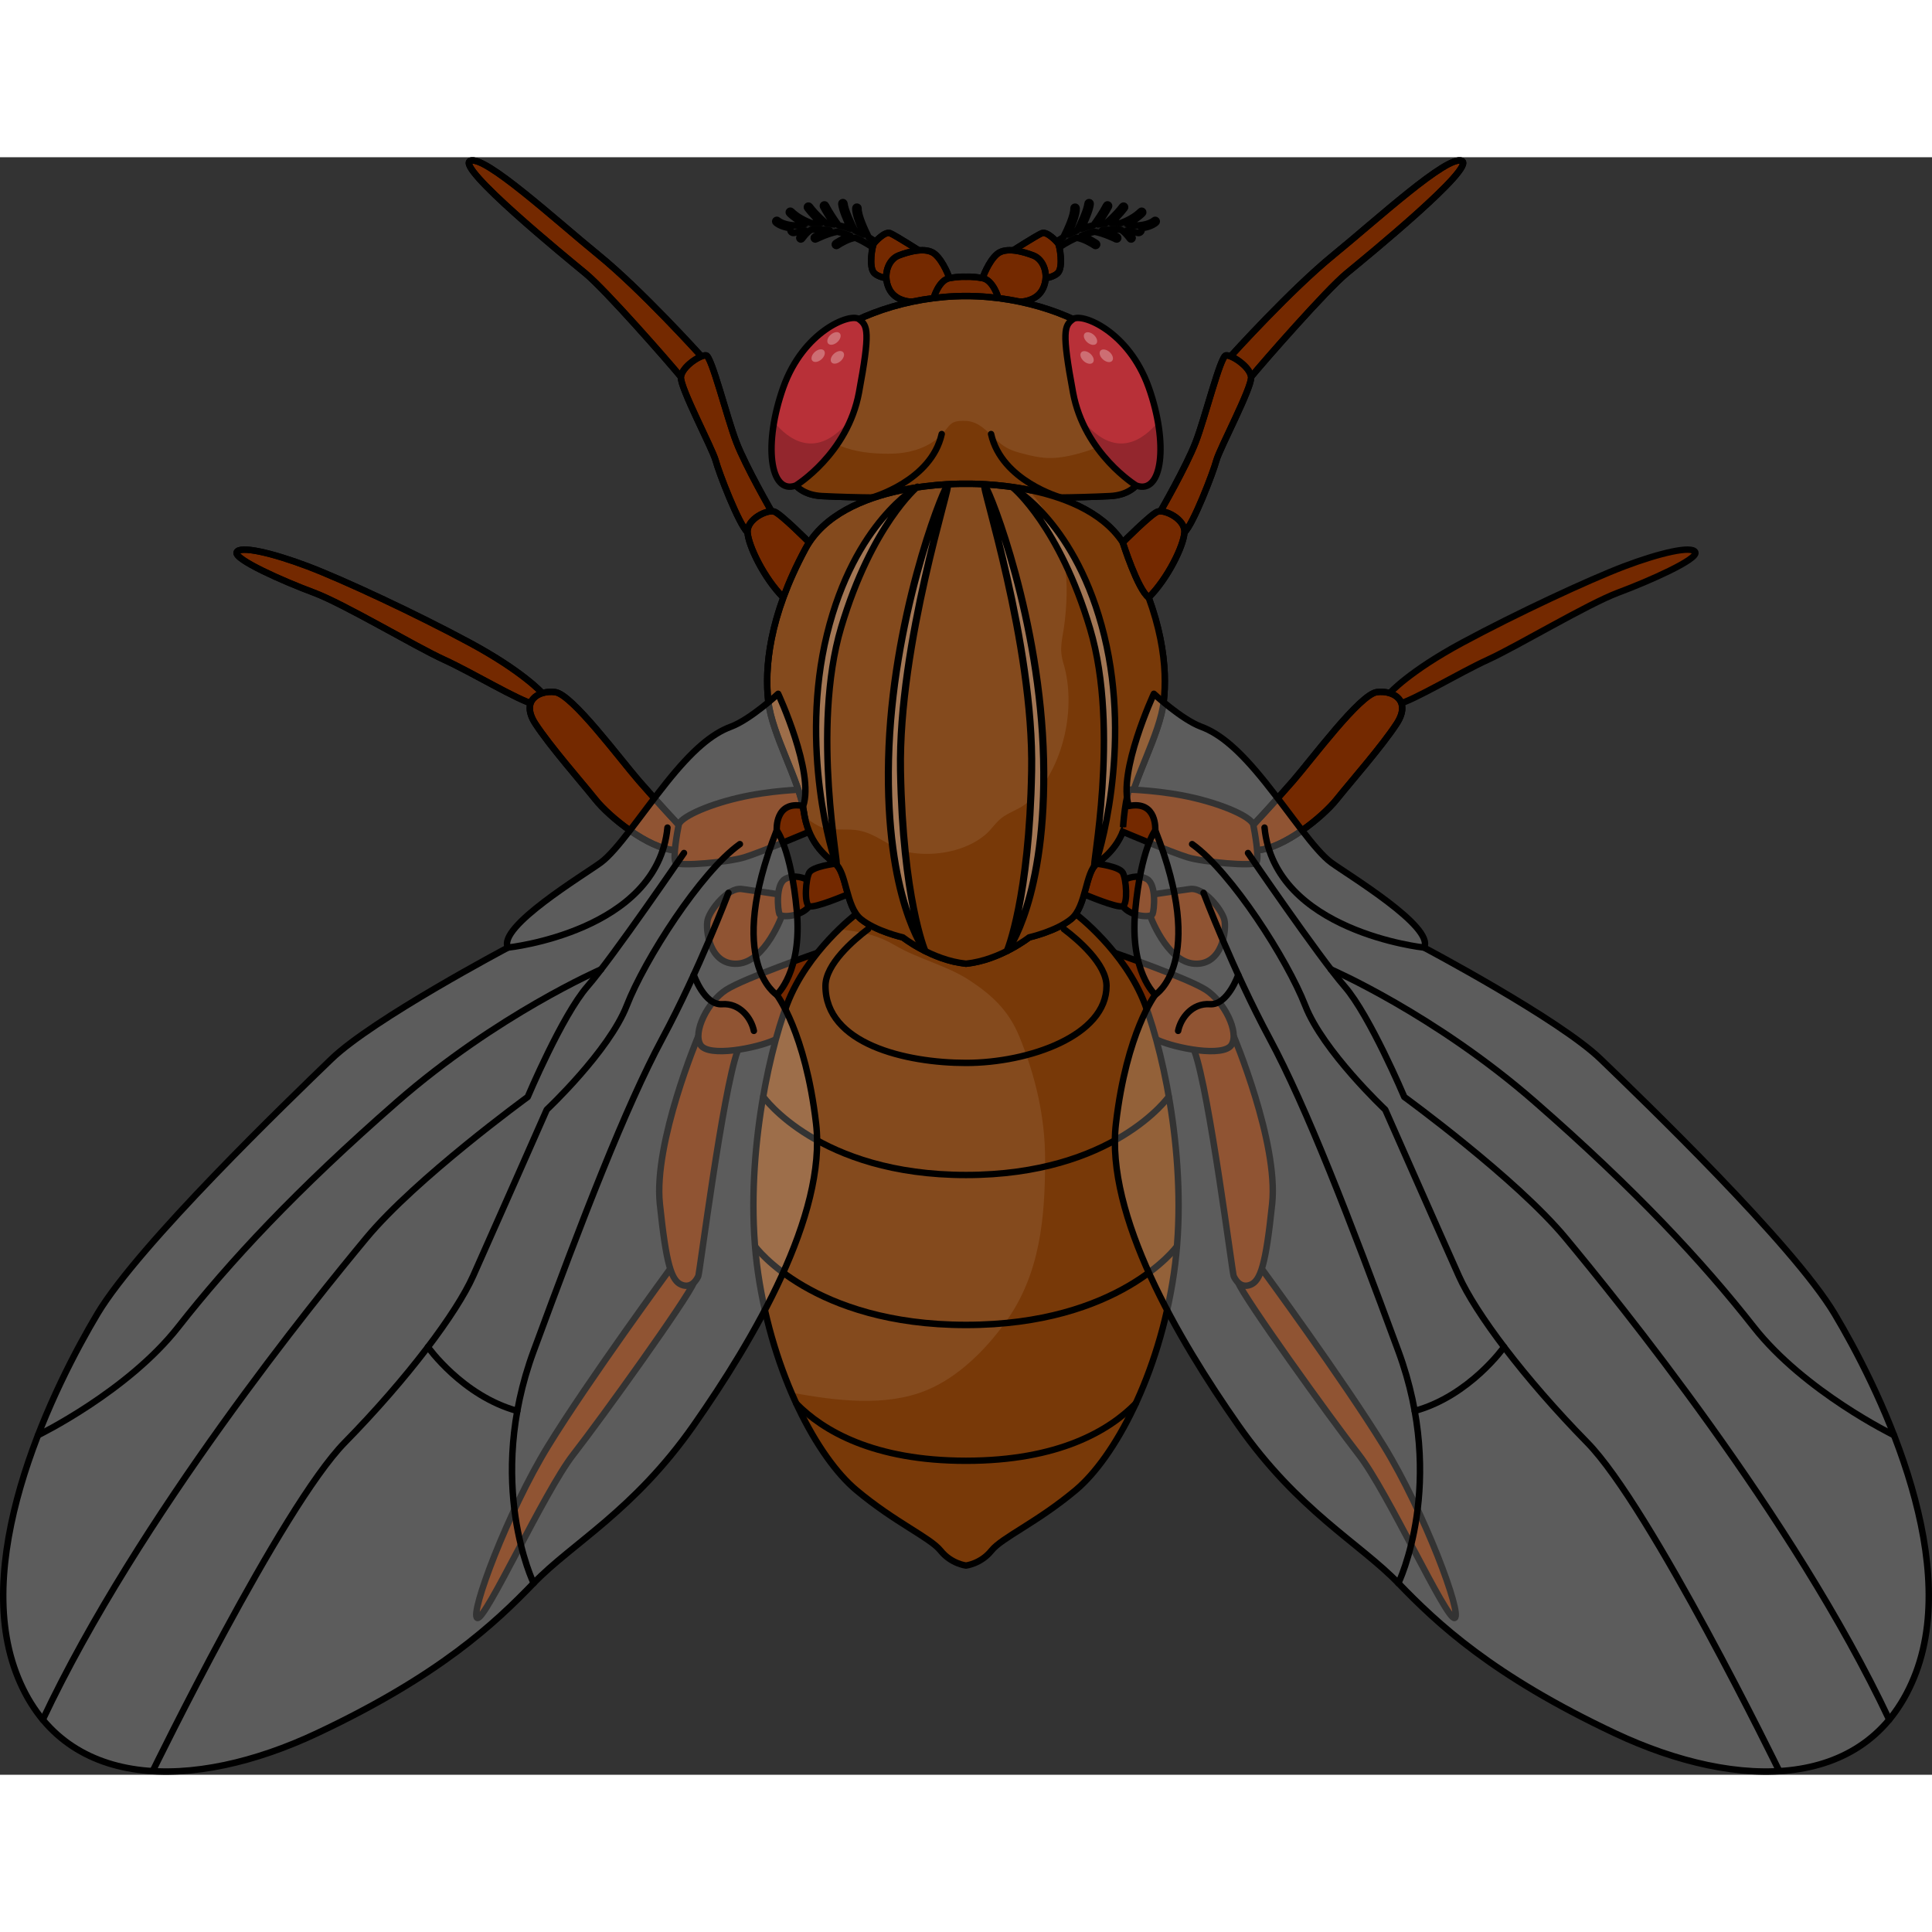 <?xml version="1.0" encoding="utf-8"?>
<!-- Created by: Science Figures, www.sciencefigures.org, Generator: Science Figures Editor -->
<!DOCTYPE svg PUBLIC "-//W3C//DTD SVG 1.1//EN" "http://www.w3.org/Graphics/SVG/1.1/DTD/svg11.dtd">
<svg version="1.1" id="Layer_1" xmlns="http://www.w3.org/2000/svg" xmlns:xlink="http://www.w3.org/1999/xlink" 
	 width="800px" height="800px" viewBox="0 0 300.27 251.394" enable-background="new 0 0 300.27 251.394"
	 xml:space="preserve">
<rect x="0" y="0" width="300.27" height="251.394" fill="#333333" stroke="none"/>
<g>
	<path fill="#1F1F1F" stroke="#000000" stroke-linecap="round" stroke-linejoin="round" stroke-miterlimit="10" d="M136.128,13.155
		c-0.06-0.045-0.455-0.337-1.112-0.72c-0.512-1.023-1.64-3.414-1.579-4.495c0.008-0.138-0.098-0.256-0.236-0.264
		c-0.15-0.018-0.256,0.097-0.264,0.235c-0.057,1.007,0.745,2.895,1.321,4.111c-0.408-0.21-0.872-0.428-1.391-0.639
		c-0.525-1.058-1.521-3.172-1.617-4.191c-0.014-0.138-0.131-0.237-0.272-0.226c-0.138,0.013-0.238,0.135-0.226,0.272
		c0.091,0.961,0.87,2.721,1.429,3.879c-0.567-0.203-1.185-0.386-1.841-0.537c-0.477-0.656-1.438-2.054-1.984-3.125
		c-0.063-0.123-0.213-0.172-0.336-0.109s-0.172,0.213-0.109,0.336c0.316,0.623,1.104,1.884,1.713,2.758
		c-0.392-0.07-0.793-0.125-1.207-0.164c-0.085-0.071-1.558-1.318-2.569-2.666c-0.084-0.11-0.24-0.132-0.351-0.05
		c-0.11,0.083-0.133,0.24-0.05,0.35c0.708,0.942,1.605,1.813,2.158,2.316c-0.476-0.017-0.964-0.008-1.463,0.028
		c-0.906-0.338-2.192-0.939-3.132-1.879c-0.098-0.098-0.256-0.098-0.354,0s-0.098,0.256,0,0.354c0.734,0.734,1.648,1.27,2.459,1.644
		c-0.383,0.058-0.77,0.136-1.161,0.232c-0.667,0.001-2.188-0.083-3.063-0.823c-0.104-0.089-0.263-0.075-0.353,0.03
		c-0.089,0.105-0.075,0.263,0.03,0.352c0.646,0.546,1.559,0.778,2.324,0.875c-0.066,0.116-0.088,0.257-0.045,0.394
		c0.083,0.264,0.366,0.411,0.627,0.328c0.561-0.175,1.112-0.289,1.657-0.376c-0.505,0.483-0.843,0.979-0.868,1.018
		c-0.076,0.115-0.045,0.271,0.07,0.347c0.042,0.028,0.09,0.042,0.138,0.042c0.081,0,0.16-0.04,0.208-0.112
		c0.008-0.012,0.617-0.918,1.391-1.412c1.014-0.082,1.988-0.038,2.899,0.096c-1.208,0.372-2.299,0.919-2.37,0.955
		c-0.123,0.063-0.172,0.213-0.109,0.336c0.044,0.087,0.132,0.137,0.223,0.137c0.038,0,0.077-0.009,0.113-0.027
		c0.021-0.012,1.846-0.93,3.321-1.18c0.729,0.17,1.397,0.385,2.007,0.617c-1.15,0.362-2.24,1.1-2.307,1.146
		c-0.113,0.079-0.142,0.234-0.063,0.348c0.049,0.07,0.126,0.107,0.205,0.107c0.05,0,0.1-0.015,0.143-0.045
		c0.501-0.348,1.791-1.099,2.814-1.232c1.577,0.694,2.555,1.409,2.578,1.426c0.09,0.068,0.195,0.101,0.3,0.101
		c0.152,0,0.302-0.069,0.399-0.199C136.392,13.635,136.348,13.322,136.128,13.155z"/>
	<path fill="#1F1F1F" stroke="#000000" stroke-linecap="round" stroke-linejoin="round" stroke-miterlimit="10" d="M179.733,9.814
		c-0.09-0.105-0.248-0.12-0.353-0.03c-0.876,0.738-2.396,0.824-3.063,0.823c-0.393-0.097-0.778-0.174-1.161-0.232
		c0.811-0.374,1.725-0.909,2.459-1.644c0.098-0.098,0.098-0.256,0-0.354s-0.256-0.098-0.354,0c-0.938,0.938-2.224,1.539-3.132,1.878
		c-0.498-0.037-0.985-0.045-1.461-0.029c0.553-0.504,1.449-1.374,2.155-2.315c0.083-0.11,0.061-0.267-0.05-0.35
		c-0.111-0.082-0.268-0.06-0.351,0.05c-1.006,1.342-2.473,2.585-2.566,2.664c-0.414,0.039-0.816,0.095-1.208,0.165
		c0.623-0.895,1.423-2.19,1.711-2.756c0.063-0.123,0.014-0.273-0.109-0.336c-0.123-0.063-0.273-0.014-0.336,0.109
		c-0.546,1.073-1.506,2.467-1.982,3.123c-0.657,0.15-1.274,0.334-1.842,0.537c0.559-1.159,1.337-2.917,1.428-3.878
		c0.013-0.137-0.088-0.259-0.226-0.272c-0.134-0.013-0.26,0.088-0.272,0.226c-0.097,1.018-1.091,3.131-1.616,4.189
		c-0.519,0.211-0.982,0.429-1.391,0.639c0.576-1.216,1.377-3.103,1.321-4.109c-0.009-0.139-0.132-0.254-0.264-0.236
		c-0.138,0.007-0.243,0.125-0.236,0.263c0.061,1.082-1.067,3.471-1.58,4.495c-0.656,0.383-1.053,0.676-1.112,0.721
		c-0.22,0.167-0.264,0.48-0.097,0.701c0.098,0.13,0.247,0.198,0.398,0.198c0.105,0,0.211-0.033,0.302-0.101
		c0.022-0.018,0.995-0.732,2.567-1.427c1.024,0.13,2.321,0.884,2.824,1.233c0.043,0.03,0.093,0.045,0.143,0.045
		c0.079,0,0.156-0.038,0.205-0.107c0.079-0.113,0.051-0.269-0.063-0.348c-0.066-0.047-1.158-0.789-2.311-1.15
		c0.604-0.23,1.268-0.444,1.989-0.613c1.483,0.249,3.321,1.169,3.344,1.18c0.036,0.018,0.075,0.027,0.113,0.027
		c0.091,0,0.179-0.05,0.223-0.137c0.063-0.123,0.014-0.273-0.109-0.336c-0.071-0.036-1.179-0.585-2.392-0.958
		c0.916-0.134,1.895-0.178,2.914-0.096c0.775,0.493,1.389,1.402,1.396,1.415c0.048,0.072,0.127,0.112,0.208,0.112
		c0.048,0,0.096-0.014,0.138-0.042c0.115-0.077,0.146-0.231,0.07-0.347c-0.025-0.039-0.364-0.536-0.87-1.019
		c0.546,0.088,1.099,0.202,1.66,0.378c0.265,0.083,0.545-0.064,0.627-0.328c0.043-0.138,0.021-0.278-0.045-0.394
		c0.766-0.098,1.678-0.33,2.324-0.875C179.808,10.078,179.822,9.92,179.733,9.814z"/>
	
		<path fill="#742900" stroke="#000000" stroke-width="0.643" stroke-linecap="round" stroke-linejoin="round" stroke-miterlimit="10" d="
		M179.322,114.549c0,0,3.41-0.509,5.64-0.815c2.229-0.307,4.954,3.286,5.326,4.772c0.371,1.486-0.234,7.103-4.639,6.834
		s-7.007-7.729-7.007-7.729L179.322,114.549z"/>
	<path fill="none" stroke="#000000" stroke-linecap="round" stroke-linejoin="round" stroke-miterlimit="10" d="M179.322,114.549
		c0,0,3.41-0.509,5.64-0.815c2.229-0.307,4.954,3.286,5.326,4.772c0.371,1.486-0.234,7.103-4.639,6.834s-7.007-7.729-7.007-7.729
		L179.322,114.549z"/>
	
		<path fill="#742900" stroke="#000000" stroke-width="0.643" stroke-linecap="round" stroke-linejoin="round" stroke-miterlimit="10" d="
		M175.018,112.188c0,0,1.767-0.867,3.254,0c1.486,0.867,1.114,4.776,0.866,5.424c-0.247,0.646-3.448,0.398-4.636-1.212
		C173.316,114.789,175.018,112.188,175.018,112.188z"/>
	<path fill="none" stroke="#000000" stroke-linecap="round" stroke-linejoin="round" stroke-miterlimit="10" d="M175.018,112.188
		c0,0,1.767-0.867,3.254,0c1.486,0.867,1.114,4.776,0.866,5.424c-0.247,0.646-3.448,0.398-4.636-1.212
		C173.316,114.789,175.018,112.188,175.018,112.188z"/>
	
		<path fill="#742900" stroke="#000000" stroke-width="0.643" stroke-linecap="round" stroke-linejoin="round" stroke-miterlimit="10" d="
		M170.451,109.796c0,0,3.505,0.409,4.052,1.4c0.548,0.991,0.815,4.831,0,5.203s-6.011-1.851-6.011-1.851
		S168.157,111.892,170.451,109.796z"/>
	<path fill="none" stroke="#000000" stroke-linecap="round" stroke-linejoin="round" stroke-miterlimit="10" d="M170.451,109.796
		c0,0,3.505,0.409,4.052,1.4c0.548,0.991,0.815,4.831,0,5.203s-6.011-1.851-6.011-1.851S168.157,111.892,170.451,109.796z"/>
	
		<path fill="#742900" stroke="#000000" stroke-width="0.643" stroke-linecap="round" stroke-linejoin="round" stroke-miterlimit="10" d="
		M215.989,83.289c0,0,2.941-3.343,11.283-7.842c8.341-4.5,19.645-9.768,25.133-11.853c5.486-2.085,10.645-3.292,11.084-2.195
		c0.438,1.098-7.242,4.5-11.962,6.255c-4.72,1.756-15.695,8.341-20.249,10.426c-4.555,2.085-11.359,6.255-14.212,7.024
		C215.968,84.665,215.989,83.289,215.989,83.289z"/>
	<path fill="none" stroke="#000000" stroke-linecap="round" stroke-linejoin="round" stroke-miterlimit="10" d="M215.989,83.289
		c0,0,2.941-3.343,11.283-7.842c8.341-4.5,19.645-9.768,25.133-11.853c5.486-2.085,10.645-3.292,11.084-2.195
		c0.438,1.098-7.242,4.5-11.962,6.255c-4.72,1.756-15.695,8.341-20.249,10.426c-4.555,2.085-11.359,6.255-14.212,7.024
		C215.968,84.665,215.989,83.289,215.989,83.289z"/>
	<path fill="#742900" stroke="#000000" stroke-linecap="round" stroke-linejoin="round" stroke-miterlimit="10" d="M194.788,103.761
		c0,0,3.183-3.402,6.146-6.805c2.963-3.401,10.426-13.499,13.06-13.828c2.634-0.329,5.378,1.383,3.073,4.917
		c-2.305,3.534-7.135,9.021-9.329,11.765c-2.194,2.744-8.175,7.572-12.318,7.901C193.69,105.297,194.788,103.761,194.788,103.761z"
		/>
	<path fill="none" stroke="#000000" stroke-linecap="round" stroke-linejoin="round" stroke-miterlimit="10" d="M194.788,103.761
		c0,0,3.183-3.402,6.146-6.805c2.963-3.401,10.426-13.499,13.06-13.828c2.634-0.329,5.378,1.383,3.073,4.917
		c-2.305,3.534-7.135,9.021-9.329,11.765c-2.194,2.744-8.175,7.572-12.318,7.901C193.69,105.297,194.788,103.761,194.788,103.761z"
		/>
	<path fill="#742900" stroke="#000000" stroke-linecap="round" stroke-linejoin="round" stroke-miterlimit="10" d="M191.397,30.79
		c0,0,9.169-10.154,15.858-15.604c6.688-5.451,17.714-15.609,19.944-14.618c2.229,0.991-14.742,14.866-17.901,17.467
		c-3.159,2.602-12.921,13.753-14.854,16.106S191.397,30.79,191.397,30.79z"/>
	<path fill="none" stroke="#000000" stroke-linecap="round" stroke-linejoin="round" stroke-miterlimit="10" d="M191.397,30.79
		c0,0,9.169-10.154,15.858-15.604c6.688-5.451,17.714-15.609,19.944-14.618c2.229,0.991-14.742,14.866-17.901,17.467
		c-3.159,2.602-12.921,13.753-14.854,16.106S191.397,30.79,191.397,30.79z"/>
	<path fill="#742900" stroke="#000000" stroke-linecap="round" stroke-linejoin="round" stroke-miterlimit="10" d="M180.364,55.023
		c0,0,3.971-6.883,5.457-10.724c1.486-3.841,3.841-13.38,4.708-13.503c0.867-0.124,3.744,1.734,3.916,3.345
		c0.172,1.611-4.908,11.15-5.403,13.008c-0.495,1.858-3.592,9.911-4.955,11.149S180.364,55.023,180.364,55.023z"/>
	<path fill="none" stroke="#000000" stroke-linecap="round" stroke-linejoin="round" stroke-miterlimit="10" d="M180.364,55.023
		c0,0,3.971-6.883,5.457-10.724c1.486-3.841,3.841-13.38,4.708-13.503c0.867-0.124,3.744,1.734,3.916,3.345
		c0.172,1.611-4.908,11.15-5.403,13.008c-0.495,1.858-3.592,9.911-4.955,11.149S180.364,55.023,180.364,55.023z"/>
	<path fill="#742900" stroke="#000000" stroke-linecap="round" stroke-linejoin="round" stroke-miterlimit="10" d="M84.282,83.289
		c0,0-2.941-3.343-11.283-7.842c-8.341-4.5-19.645-9.768-25.132-11.853s-10.646-3.292-11.084-2.195
		c-0.439,1.098,7.241,4.5,11.962,6.255c4.72,1.756,15.695,8.341,20.249,10.426s11.358,6.255,14.212,7.024
		C84.303,84.665,84.282,83.289,84.282,83.289z"/>
	<path fill="none" stroke="#000000" stroke-linecap="round" stroke-linejoin="round" stroke-miterlimit="10" d="M84.282,83.289
		c0,0-2.941-3.343-11.283-7.842c-8.341-4.5-19.645-9.768-25.132-11.853s-10.646-3.292-11.084-2.195
		c-0.439,1.098,7.241,4.5,11.962,6.255c4.72,1.756,15.695,8.341,20.249,10.426s11.358,6.255,14.212,7.024
		C84.303,84.665,84.282,83.289,84.282,83.289z"/>
	<path fill="#742900" stroke="#000000" stroke-linecap="round" stroke-linejoin="round" stroke-miterlimit="10" d="M105.483,103.761
		c0,0-3.183-3.402-6.146-6.805c-2.963-3.401-10.425-13.499-13.059-13.828c-2.635-0.329-5.378,1.383-3.073,4.917
		c2.305,3.534,7.134,9.021,9.328,11.765c2.194,2.744,8.175,7.572,12.318,7.901C106.581,105.297,105.483,103.761,105.483,103.761z"/>
	<path fill="none" stroke="#000000" stroke-linecap="round" stroke-linejoin="round" stroke-miterlimit="10" d="M105.483,103.761
		c0,0-3.183-3.402-6.146-6.805c-2.963-3.401-10.425-13.499-13.059-13.828c-2.635-0.329-5.378,1.383-3.073,4.917
		c2.305,3.534,7.134,9.021,9.328,11.765c2.194,2.744,8.175,7.572,12.318,7.901C106.581,105.297,105.483,103.761,105.483,103.761z"/>
	<path fill="#742900" stroke="#000000" stroke-linecap="round" stroke-linejoin="round" stroke-miterlimit="10" d="M108.874,30.79
		c0,0-9.169-10.154-15.857-15.604C86.327,9.735,75.301-0.423,73.072,0.567c-2.23,0.991,14.742,14.866,17.901,17.467
		c3.158,2.602,12.921,13.753,14.854,16.106C107.758,36.493,108.874,30.79,108.874,30.79z"/>
	<path fill="none" stroke="#000000" stroke-linecap="round" stroke-linejoin="round" stroke-miterlimit="10" d="M108.874,30.79
		c0,0-9.169-10.154-15.857-15.604C86.327,9.735,75.301-0.423,73.072,0.567c-2.23,0.991,14.742,14.866,17.901,17.467
		c3.158,2.602,12.921,13.753,14.854,16.106C107.758,36.493,108.874,30.79,108.874,30.79z"/>
	<path fill="#742900" stroke="#000000" stroke-linecap="round" stroke-linejoin="round" stroke-miterlimit="10" d="M119.908,55.023
		c0,0-3.972-6.883-5.458-10.724c-1.486-3.841-3.841-13.38-4.707-13.503c-0.867-0.124-3.744,1.734-3.916,3.345
		c-0.173,1.611,4.907,11.15,5.402,13.008c0.496,1.858,3.593,9.911,4.955,11.149C117.547,59.537,119.908,55.023,119.908,55.023z"/>
	<path fill="none" stroke="#000000" stroke-linecap="round" stroke-linejoin="round" stroke-miterlimit="10" d="M119.908,55.023
		c0,0-3.972-6.883-5.458-10.724c-1.486-3.841-3.841-13.38-4.707-13.503c-0.867-0.124-3.744,1.734-3.916,3.345
		c-0.173,1.611,4.907,11.15,5.402,13.008c0.496,1.858,3.593,9.911,4.955,11.149C117.547,59.537,119.908,55.023,119.908,55.023z"/>
	
		<path fill="#742900" stroke="#000000" stroke-width="0.643" stroke-linecap="round" stroke-linejoin="round" stroke-miterlimit="10" d="
		M104.171,172.762c0,0-12.647,17.227-18.966,27.508c-6.317,10.281-12.264,26.264-11.025,26.758
		c1.239,0.496,10.377-19.574,14.913-25.396s17.794-24.303,18.732-26.725C106.391,172.768,104.171,172.762,104.171,172.762z"/>
	<path fill="none" stroke="#000000" stroke-linecap="round" stroke-linejoin="round" stroke-miterlimit="10" d="M104.171,172.762
		c0,0-12.647,17.227-18.966,27.508c-6.317,10.281-12.264,26.264-11.025,26.758c1.239,0.496,10.377-19.574,14.913-25.396
		s17.794-24.303,18.732-26.725C106.391,172.768,104.171,172.762,104.171,172.762z"/>
	
		<path fill="#742900" stroke="#000000" stroke-width="0.643" stroke-linecap="round" stroke-linejoin="round" stroke-miterlimit="10" d="
		M108.534,136.589c0,0-6.973,16.547-5.982,26.053c0.992,9.504,1.811,11.982,3.383,12.602s2.387-0.867,2.6-1.363
		c0.212-0.494,3.789-28.656,6.089-34.955C111.595,135.725,108.534,136.589,108.534,136.589z"/>
	<path fill="none" stroke="#000000" stroke-linecap="round" stroke-linejoin="round" stroke-miterlimit="10" d="M108.534,136.589
		c0,0-6.973,16.547-5.982,26.053c0.992,9.504,1.811,11.982,3.383,12.602s2.387-0.867,2.6-1.363
		c0.212-0.494,3.789-28.656,6.089-34.955C111.595,135.725,108.534,136.589,108.534,136.589z"/>
	
		<path fill="#742900" stroke="#000000" stroke-width="0.643" stroke-linecap="round" stroke-linejoin="round" stroke-miterlimit="10" d="
		M127.04,123.651c0,0-11.357,3.932-14.194,5.756s-5.214,6.565-3.976,8.547c1.239,1.983,8.697,0.52,11.479-0.744
		C123.131,135.949,127.04,123.651,127.04,123.651z"/>
	<path fill="none" stroke="#000000" stroke-linecap="round" stroke-linejoin="round" stroke-miterlimit="10" d="M127.04,123.651
		c0,0-11.357,3.932-14.194,5.756s-5.214,6.565-3.976,8.547c1.239,1.983,8.697,0.52,11.479-0.744
		C123.131,135.949,127.04,123.651,127.04,123.651z"/>
	
		<path fill="#742900" stroke="#000000" stroke-width="0.643" stroke-linecap="round" stroke-linejoin="round" stroke-miterlimit="10" d="
		M196.099,172.762c0,0,12.647,17.227,18.966,27.508s12.264,26.264,11.025,26.758c-1.238,0.496-10.377-19.574-14.913-25.396
		s-17.794-24.303-18.731-26.725C193.879,172.768,196.099,172.762,196.099,172.762z"/>
	<path fill="none" stroke="#000000" stroke-linecap="round" stroke-linejoin="round" stroke-miterlimit="10" d="M196.099,172.762
		c0,0,12.647,17.227,18.966,27.508s12.264,26.264,11.025,26.758c-1.238,0.496-10.377-19.574-14.913-25.396
		s-17.794-24.303-18.731-26.725C193.879,172.768,196.099,172.762,196.099,172.762z"/>
	
		<path fill="#742900" stroke="#000000" stroke-width="0.643" stroke-linecap="round" stroke-linejoin="round" stroke-miterlimit="10" d="
		M191.737,136.589c0,0,6.974,16.547,5.982,26.053c-0.991,9.504-1.81,11.982-3.383,12.602c-1.572,0.619-2.387-0.867-2.6-1.363
		c-0.212-0.494-3.789-28.656-6.088-34.955C188.676,135.725,191.737,136.589,191.737,136.589z"/>
	<path fill="none" stroke="#000000" stroke-linecap="round" stroke-linejoin="round" stroke-miterlimit="10" d="M191.737,136.589
		c0,0,6.974,16.547,5.982,26.053c-0.991,9.504-1.81,11.982-3.383,12.602c-1.572,0.619-2.387-0.867-2.6-1.363
		c-0.212-0.494-3.789-28.656-6.088-34.955C188.676,135.725,191.737,136.589,191.737,136.589z"/>
	
		<path fill="#742900" stroke="#000000" stroke-width="0.643" stroke-linecap="round" stroke-linejoin="round" stroke-miterlimit="10" d="
		M173.231,123.651c0,0,11.357,3.932,14.194,5.756s5.215,6.565,3.976,8.547c-1.238,1.983-8.696,0.52-11.479-0.744
		C177.14,135.949,173.231,123.651,173.231,123.651z"/>
	<path fill="none" stroke="#000000" stroke-linecap="round" stroke-linejoin="round" stroke-miterlimit="10" d="M173.231,123.651
		c0,0,11.357,3.932,14.194,5.756s5.215,6.565,3.976,8.547c-1.238,1.983-8.696,0.52-11.479-0.744
		C177.14,135.949,173.231,123.651,173.231,123.651z"/>
	
		<path fill="#844A1D" stroke="#000000" stroke-width="0.643" stroke-linecap="round" stroke-linejoin="round" stroke-miterlimit="10" d="
		M177.95,131.652c-3.137-8.277-10.757-14.041-10.757-14.041h-0.537h-12.022h-8.996h-12.022h-0.536c0,0-7.621,5.764-10.758,14.041
		c-3.136,8.277-6.816,26.004-4.498,41.822c2.318,15.816,9.24,28.633,15.256,33.678c6.015,5.045,11.469,7.363,13.104,9.408
		s3.952,2.318,3.952,2.318s2.316-0.273,3.952-2.318s7.091-4.363,13.105-9.408s12.938-17.861,15.255-33.678
		C184.766,157.656,181.086,139.93,177.95,131.652z"/>
	<path fill="#783908" d="M182.448,173.475c2.318-15.818-1.361-33.545-4.498-41.822s-10.757-14.041-10.757-14.041h-0.537h-12.022
		h-8.996h-12.022h-0.536c0,0-1.141,0.867-2.716,2.397c0.437,0.042,0.823,0.069,1.021,0.095c2.981,0.394,5.123,0.855,7.728,2.387
		c3.651,2.147,8.041,3.111,11.569,5.43c3.479,2.286,6.074,4.687,7.713,8.671c2.525,6.14,4.035,12.542,4.035,19.185
		c0,8.963-0.73,17.807-6.172,25.311c-3.087,4.258-7.277,8.477-12.208,10.523c-6.406,2.66-14.162,1.646-21.044,0.396
		c2.984,6.955,6.673,12.293,10.073,15.145c6.015,5.045,11.469,7.363,13.104,9.408s3.952,2.318,3.952,2.318s2.316-0.273,3.952-2.318
		s7.091-4.363,13.105-9.408S180.13,189.291,182.448,173.475z"/>
	
		<path fill="none" stroke="#000000" stroke-width="0.992" stroke-linecap="round" stroke-linejoin="round" stroke-miterlimit="10" d="
		M181.649,145.996c0,0-8.566,12.184-31.514,12.184c-22.946,0-31.514-12.184-31.514-12.184"/>
	
		<path fill="none" stroke="#000000" stroke-width="0.992" stroke-linecap="round" stroke-linejoin="round" stroke-miterlimit="10" d="
		M176.513,193.699c-4.147,4.216-11.992,8.895-26.378,8.896c-14.381-0.001-22.225-4.677-26.374-8.89"/>
	
		<path fill="none" stroke="#000000" stroke-width="1.011" stroke-linecap="round" stroke-linejoin="round" stroke-miterlimit="10" d="
		M182.902,169.301c0,0-8.906,12.183-32.765,12.183s-32.765-12.183-32.765-12.183"/>
	<path fill="none" stroke="#000000" stroke-linecap="round" stroke-linejoin="round" stroke-miterlimit="10" d="M177.95,131.652
		c-3.137-8.277-10.757-14.041-10.757-14.041h-0.537h-12.022h-8.996h-12.022h-0.536c0,0-7.621,5.764-10.758,14.041
		c-3.136,8.277-6.816,26.004-4.498,41.822c2.318,15.816,9.24,28.633,15.256,33.678c6.015,5.045,11.469,7.363,13.104,9.408
		s3.952,2.318,3.952,2.318s2.316-0.273,3.952-2.318s7.091-4.363,13.105-9.408s12.938-17.861,15.255-33.678
		C184.766,157.656,181.086,139.93,177.95,131.652z"/>
	<path fill="#742900" stroke="#000000" stroke-linecap="round" stroke-linejoin="round" stroke-miterlimit="10" d="M142.995,14.592
		c0,0-3.853-2.459-4.645-2.787s-2.26,1.229-2.523,1.584c-0.263,0.355-0.828,3.633,0,4.562c0.83,0.929,3.616,1.203,4.217,0.929
		C140.645,18.608,143.131,15.221,142.995,14.592z"/>
	<path fill="none" stroke="#000000" stroke-linecap="round" stroke-linejoin="round" stroke-miterlimit="10" d="M142.995,14.592
		c0,0-3.853-2.459-4.645-2.787s-2.26,1.229-2.523,1.584c-0.263,0.355-0.828,3.633,0,4.562c0.83,0.929,3.616,1.203,4.217,0.929
		C140.645,18.608,143.131,15.221,142.995,14.592z"/>
	<path fill="#742900" stroke="#000000" stroke-linecap="round" stroke-linejoin="round" stroke-miterlimit="10" d="M147.566,18.788
		c0,0-0.884-2.557-2.25-3.731s-4.097-0.383-5.654,0.218c-1.558,0.601-2.485,2.922-1.53,5.054c0.956,2.131,3.601,2.403,5.601,2.007
		S147.658,21.072,147.566,18.788z"/>
	<path fill="none" stroke="#000000" stroke-linecap="round" stroke-linejoin="round" stroke-miterlimit="10" d="M147.566,18.788
		c0,0-0.884-2.557-2.25-3.731s-4.097-0.383-5.654,0.218c-1.558,0.601-2.485,2.922-1.53,5.054c0.956,2.131,3.601,2.403,5.601,2.007
		S147.658,21.072,147.566,18.788z"/>
	<path fill="#742900" stroke="#000000" stroke-linecap="round" stroke-linejoin="round" stroke-miterlimit="10" d="M157.276,14.592
		c0,0,3.853-2.459,4.645-2.787c0.793-0.328,2.26,1.229,2.523,1.584c0.263,0.355,0.829,3.633,0,4.562s-3.616,1.203-4.217,0.929
		C159.625,18.608,157.14,15.221,157.276,14.592z"/>
	<path fill="none" stroke="#000000" stroke-linecap="round" stroke-linejoin="round" stroke-miterlimit="10" d="M157.276,14.592
		c0,0,3.853-2.459,4.645-2.787c0.793-0.328,2.26,1.229,2.523,1.584c0.263,0.355,0.829,3.633,0,4.562s-3.616,1.203-4.217,0.929
		C159.625,18.608,157.14,15.221,157.276,14.592z"/>
	<path fill="#742900" stroke="#000000" stroke-linecap="round" stroke-linejoin="round" stroke-miterlimit="10" d="M152.705,18.788
		c0,0,0.884-2.557,2.25-3.731s4.098-0.383,5.655,0.218c1.557,0.601,2.484,2.922,1.529,5.054c-0.956,2.131-3.6,2.403-5.6,2.007
		S152.613,21.072,152.705,18.788z"/>
	<path fill="none" stroke="#000000" stroke-linecap="round" stroke-linejoin="round" stroke-miterlimit="10" d="M152.705,18.788
		c0,0,0.884-2.557,2.25-3.731s4.098-0.383,5.655,0.218c1.557,0.601,2.484,2.922,1.529,5.054c-0.956,2.131-3.6,2.403-5.6,2.007
		S152.613,21.072,152.705,18.788z"/>
	<path fill="#742900" stroke="#000000" stroke-linecap="round" stroke-linejoin="round" stroke-miterlimit="10" d="M155.167,21.882
		c0,0-0.797-2.8-2.462-3.094c-1.664-0.294-2.569-0.208-2.569-0.208s-0.904-0.086-2.569,0.208c-1.664,0.294-2.462,3.094-2.462,3.094
		l5.031,0.524L155.167,21.882z"/>
	<path fill="none" stroke="#000000" stroke-linecap="round" stroke-linejoin="round" stroke-miterlimit="10" d="M155.167,21.882
		c0,0-0.797-2.8-2.462-3.094c-1.664-0.294-2.569-0.208-2.569-0.208s-0.904-0.086-2.569,0.208c-1.664,0.294-2.462,3.094-2.462,3.094
		l5.031,0.524L155.167,21.882z"/>
	<path fill="#844A1D" stroke="#000000" stroke-linecap="round" stroke-linejoin="round" stroke-miterlimit="10" d="M172.497,28.799
		c-4.363-3.954-13.226-7.227-22.361-7.227s-17.998,3.272-22.361,7.227s-11.045,23.316,0,23.862s22.361,0,22.361,0
		s11.317,0.545,22.361,0C183.542,52.116,176.861,32.753,172.497,28.799z"/>
	<path fill="#783908" d="M150.135,52.661c0,0,11.317,0.545,22.361,0c5.826-0.288,6.718-5.811,5.621-11.547
		c-0.038,0.025-0.071,0.044-0.11,0.069c-2.003,1.309-3.963,2.471-6.188,3.4c-2.486,1.038-5.613,2.088-8.321,2.165
		c-1.723,0.049-3.427-0.386-5.079-0.833c-1.592-0.431-2.503-0.974-3.671-2.066c-1.301-1.216-2.535-2.671-4.415-2.854
		c-0.659-0.064-1.774-0.053-2.338,0.313c-0.719,0.466-1.227,1.512-1.909,2.104c-2.282,1.979-5.042,2.671-8.024,2.668
		c-2.576-0.003-5.077-0.25-7.488-1.225c-1.013-0.41-3.909-1.368-4.161-2.608l-2.084-1.667c-0.799,0.093-1.526,0.298-2.187,0.598
		c-1.077,5.712-0.171,11.195,5.633,11.482C138.819,53.207,150.135,52.661,150.135,52.661z"/>
	<path fill="none" stroke="#000000" stroke-linecap="round" stroke-linejoin="round" stroke-miterlimit="10" d="M172.497,28.799
		c-4.363-3.954-13.226-7.227-22.361-7.227s-17.998,3.272-22.361,7.227s-11.045,23.316,0,23.862s22.361,0,22.361,0
		s11.317,0.545,22.361,0C183.542,52.116,176.861,32.753,172.497,28.799z"/>
	<path id="changecolor" fill="#B83038" d="M133.5,25.162c-1.363-0.999-8.648,1.865-11.756,10.592
		c-3.106,8.727-2.148,16.77,1.94,15.271c0,0,8.043-4.908,9.815-14.453C135.274,27.027,134.865,26.16,133.5,25.162z M178.526,35.753
		c-3.107-8.727-10.393-11.59-11.756-10.592c-1.363,0.998-1.772,1.865,0,11.41s9.816,14.453,9.816,14.453
		C180.674,52.523,181.633,44.48,178.526,35.753z"/>
	<path opacity="0.2" d="M120.313,41.155c-1.112,6.316,0.156,11.048,3.372,9.869c0,0,5.862-3.596,8.677-10.593
		C126.933,47.554,122.322,43.635,120.313,41.155z"/>
	<path opacity="0.2" d="M179.967,41.155c1.112,6.316-0.156,11.048-3.372,9.869c0,0-5.862-3.596-8.677-10.593
		C173.347,47.554,177.958,43.635,179.967,41.155z"/>
	<path fill="none" stroke="#000000" stroke-linecap="round" stroke-linejoin="round" stroke-miterlimit="10" d="M123.685,51.024
		c0,0,8.043-4.908,9.815-14.453c1.773-9.544,1.364-10.412,0-11.41c-1.363-0.999-8.648,1.865-11.756,10.592
		C118.638,44.48,119.596,52.523,123.685,51.024z"/>
	<g>
		
			<path fill="#742900" stroke="#000000" stroke-width="0.643" stroke-linecap="round" stroke-linejoin="round" stroke-miterlimit="10" d="
			M120.949,114.549c0,0-3.41-0.509-5.64-0.815c-2.229-0.307-4.953,3.286-5.325,4.772s0.234,7.103,4.639,6.834
			s7.006-7.729,7.006-7.729L120.949,114.549z"/>
		<path fill="none" stroke="#000000" stroke-linecap="round" stroke-linejoin="round" stroke-miterlimit="10" d="M120.949,114.549
			c0,0-3.41-0.509-5.64-0.815c-2.229-0.307-4.953,3.286-5.325,4.772s0.234,7.103,4.639,6.834s7.006-7.729,7.006-7.729
			L120.949,114.549z"/>
		
			<path fill="#742900" stroke="#000000" stroke-width="0.643" stroke-linecap="round" stroke-linejoin="round" stroke-miterlimit="10" d="
			M125.252,112.188c0,0-1.767-0.867-3.253,0s-1.114,4.776-0.867,5.424c0.248,0.646,3.448,0.398,4.636-1.212
			S125.252,112.188,125.252,112.188z"/>
		<path fill="none" stroke="#000000" stroke-linecap="round" stroke-linejoin="round" stroke-miterlimit="10" d="M125.252,112.188
			c0,0-1.767-0.867-3.253,0s-1.114,4.776-0.867,5.424c0.248,0.646,3.448,0.398,4.636-1.212S125.252,112.188,125.252,112.188z"/>
		
			<path fill="#742900" stroke="#000000" stroke-width="0.643" stroke-linecap="round" stroke-linejoin="round" stroke-miterlimit="10" d="
			M129.82,109.796c0,0-3.504,0.409-4.052,1.4s-0.815,4.831,0,5.203s6.012-1.851,6.012-1.851S132.114,111.892,129.82,109.796z"/>
		<path fill="none" stroke="#000000" stroke-linecap="round" stroke-linejoin="round" stroke-miterlimit="10" d="M129.82,109.796
			c0,0-3.504,0.409-4.052,1.4s-0.815,4.831,0,5.203s6.012-1.851,6.012-1.851S132.114,111.892,129.82,109.796z"/>
	</g>
	
		<path fill="#742900" stroke="#000000" stroke-width="0.643" stroke-linecap="round" stroke-linejoin="round" stroke-miterlimit="10" d="
		M124.798,98.276c0,0-5.097,0.106-10.176,1.313c-5.079,1.208-8.92,3.073-9.14,4.171s-0.986,5.311-0.438,5.893
		s8.12-0.076,10.645-0.845c2.524-0.768,10.079-3.976,10.079-3.976S125.568,100.583,124.798,98.276z"/>
	<path fill="none" stroke="#000000" stroke-linecap="round" stroke-linejoin="round" stroke-miterlimit="10" d="M124.798,98.276
		c0,0-5.097,0.106-10.176,1.313c-5.079,1.208-8.92,3.073-9.14,4.171s-0.986,5.311-0.438,5.893s8.12-0.076,10.645-0.845
		c2.524-0.768,10.079-3.976,10.079-3.976S125.568,100.583,124.798,98.276z"/>
	<path fill="#742900" stroke="#000000" stroke-linecap="round" stroke-linejoin="round" stroke-miterlimit="10" d="M125.768,59.866
		c0,0-2.303,7.301-4.023,8.565c-2.959-2.948-5.437-8.027-5.561-10.133c-0.123-2.106,3.126-3.593,4.165-3.221
		C121.387,55.448,125.768,59.866,125.768,59.866z"/>
	<path fill="none" stroke="#000000" stroke-linecap="round" stroke-linejoin="round" stroke-miterlimit="10" d="M125.768,59.866
		c0,0-2.303,7.301-4.023,8.565c-2.959-2.948-5.437-8.027-5.561-10.133c-0.123-2.106,3.126-3.593,4.165-3.221
		C121.387,55.448,125.768,59.866,125.768,59.866z"/>
	<path fill="#844A1D" stroke="#000000" stroke-linecap="round" stroke-linejoin="round" stroke-miterlimit="10" d="M175.087,60.845
		c-5.727-10.636-24.952-10.089-24.952-10.089s-19.226-0.546-24.951,10.089c-5.727,10.636-6.362,18.655-5.771,23.781
		c0.591,5.126,4.817,12.216,5.5,16.989c0.682,4.772,3.135,6.817,4.907,8.182c1.772,1.363,1.637,6.681,3.955,8.59
		c2.317,1.909,6.544,2.863,6.544,2.863s4.498,3.546,9.816,4.091c5.319-0.545,9.816-4.091,9.816-4.091s4.227-0.954,6.545-2.863
		c2.317-1.909,2.182-7.227,3.954-8.59c1.772-1.364,4.227-3.409,4.908-8.182s4.909-11.862,5.499-16.989
		C181.45,79.5,180.814,71.48,175.087,60.845z"/>
	<path fill="#783908" d="M159.658,51.648c0.063,0.046,0.133,0.094,0.176,0.134c2.781,2.594,5.04,7.636,5.642,11.355
		c0.479,2.961,0.336,6.542-0.055,9.487c-0.327,2.467-0.846,3.691-0.145,6.023c2.069,6.882,0.03,16.306-5.227,21.326
		c-1.281,1.223-2.66,1.58-3.996,2.436c-1.233,0.791-1.868,2.024-2.99,2.949c-2.991,2.467-7.546,3.315-11.364,2.741
		c-3.255-0.489-5.442-3.194-8.765-3.543c-1.775-0.187-3.467,0.109-5.183-0.398c-0.518-0.153-1.779-0.884-2.694-1.702
		c0.834,4.176,3.099,6.058,4.763,7.339c1.772,1.363,1.637,6.681,3.955,8.59c2.317,1.909,6.544,2.863,6.544,2.863
		s4.498,3.546,9.816,4.091c5.319-0.545,9.816-4.091,9.816-4.091s4.227-0.954,6.545-2.863c2.317-1.909,2.182-7.227,3.954-8.59
		c1.772-1.364,4.227-3.409,4.908-8.182s4.909-11.862,5.499-16.989c0.592-5.125-0.044-13.145-5.771-23.781
		C172.083,55.266,165.367,52.766,159.658,51.648z"/>
	<path fill="none" stroke="#000000" stroke-linecap="round" stroke-linejoin="round" stroke-miterlimit="10" d="M175.087,60.845
		c-5.727-10.636-24.952-10.089-24.952-10.089s-19.226-0.546-24.951,10.089c-5.727,10.636-6.362,18.655-5.771,23.781
		c0.591,5.126,4.817,12.216,5.5,16.989c0.682,4.772,3.135,6.817,4.907,8.182c1.772,1.363,1.637,6.681,3.955,8.59
		c2.317,1.909,6.544,2.863,6.544,2.863s4.498,3.546,9.816,4.091c5.319-0.545,9.816-4.091,9.816-4.091s4.227-0.954,6.545-2.863
		c2.317-1.909,2.182-7.227,3.954-8.59c1.772-1.364,4.227-3.409,4.908-8.182s4.909-11.862,5.499-16.989
		C181.45,79.5,180.814,71.48,175.087,60.845z"/>
	
		<path fill="#742900" stroke="#000000" stroke-width="0.643" stroke-linecap="round" stroke-linejoin="round" stroke-miterlimit="10" d="
		M175.472,98.276c0,0,5.097,0.106,10.177,1.313c5.079,1.208,8.919,3.073,9.139,4.171c0.221,1.098,0.986,5.311,0.438,5.893
		s-8.12-0.076-10.645-0.845c-2.524-0.768-10.079-3.976-10.079-3.976S174.704,100.583,175.472,98.276z"/>
	<path fill="#742900" stroke="#000000" stroke-linecap="round" stroke-linejoin="round" stroke-miterlimit="10" d="M174.502,59.866
		c0,0,2.304,7.301,4.023,8.565c2.959-2.948,5.438-8.027,5.561-10.133c0.123-2.106-3.125-3.593-4.164-3.221
		S174.502,59.866,174.502,59.866z"/>
	<path fill="none" stroke="#000000" stroke-linecap="round" stroke-linejoin="round" stroke-miterlimit="10" d="M175.472,98.276
		c0,0,5.097,0.106,10.177,1.313c5.079,1.208,8.919,3.073,9.139,4.171c0.221,1.098,0.986,5.311,0.438,5.893s-8.12-0.076-10.645-0.845
		c-2.524-0.768-10.079-3.976-10.079-3.976S174.704,100.583,175.472,98.276z"/>
	<path fill="none" stroke="#000000" stroke-linecap="round" stroke-linejoin="round" stroke-miterlimit="10" d="M174.502,59.866
		c0,0,2.304,7.301,4.023,8.565c2.959-2.948,5.438-8.027,5.561-10.133c0.123-2.106-3.125-3.593-4.164-3.221
		S174.502,59.866,174.502,59.866z"/>
	<g>
		<path opacity="0.2" fill="#FFFFFF" d="M120.94,83.391c0,0-4.333,4-7.332,5.11c-3,1.111-6.002,3.667-10.001,8.667
			s-7.665,10.556-10.222,12.444s-16.111,10.001-14.444,13.224c0,0-21.001,11.112-27.446,17.334
			c-6.444,6.223-29.891,28.779-36.335,39.557s-19.671,37.109-12.67,55.777c7.001,18.666,27.669,18.443,46.78,9.443
			s27.669-17.111,33.669-23.332c6-6.223,15.556-11.225,24.889-24.557c9.333-13.334,20.671-32.67,19.003-46.891
			c-1.666-14.223-6.111-20.002-6.111-20.002s4.001-3.556,3.111-13.111s-3.111-12.445-3.111-12.445s-0.334-4.666,4.111-3.777
			C126.608,95.609,120.94,83.391,120.94,83.391z"/>
		<path fill="none" stroke="#000000" stroke-linecap="round" stroke-linejoin="round" stroke-miterlimit="10" d="M120.94,83.391
			c0,0-4.333,4-7.332,5.11c-3,1.111-6.002,3.667-10.001,8.667s-7.665,10.556-10.222,12.444s-16.111,10.001-14.444,13.224
			c0,0-21.001,11.112-27.446,17.334c-6.444,6.223-29.891,28.779-36.335,39.557s-19.671,37.109-12.67,55.777
			c7.001,18.666,27.669,18.443,46.78,9.443s27.669-17.111,33.669-23.332c6-6.223,15.556-11.225,24.889-24.557
			c9.333-13.334,20.671-32.67,19.003-46.891c-1.666-14.223-6.111-20.002-6.111-20.002s4.001-3.556,3.111-13.111
			s-3.111-12.445-3.111-12.445s-0.334-4.666,4.111-3.777C126.608,95.609,120.94,83.391,120.94,83.391z"/>
		<path fill="none" stroke="#000000" stroke-linecap="round" stroke-linejoin="round" stroke-miterlimit="10" d="M82.939,221.615
			c0,0-7.569-15.539,0-36.074c7.569-20.537,14.283-37.912,20.009-48.577c5.727-10.663,10.269-22.638,10.269-22.638"/>
		<path fill="none" stroke="#000000" stroke-linecap="round" stroke-linejoin="round" stroke-miterlimit="10" d="M23.736,250.824
			c0,0,19.974-40.996,29.847-51.066s17.377-20.141,19.944-25.867c2.566-5.727,11.452-25.867,11.452-25.867s9.676-9.084,12.44-16.193
			c2.765-7.108,11.466-20.728,17.574-25.077"/>
		<path fill="none" stroke="#000000" stroke-linecap="round" stroke-linejoin="round" stroke-miterlimit="10" d="M106.305,108.135
			c0,0-11.058,16.192-15.007,20.734c-3.949,4.541-9.281,17.18-9.281,17.18s-17.376,12.645-25.077,21.922
			s-35.42,43.287-50.291,74.857"/>
		<path fill="none" stroke="#000000" stroke-linecap="round" stroke-linejoin="round" stroke-miterlimit="10" d="M5.911,198.617
			c0,0,13.906-6.758,21.805-16.828s18.364-21.326,33.963-34.951c15.6-13.625,31.746-20.616,31.746-20.616"/>
		<path fill="none" stroke="#000000" stroke-linecap="round" stroke-linejoin="round" stroke-miterlimit="10" d="M78.941,122.836
			c0,0,23.218-2.458,24.797-18.65"/>
		<path fill="none" stroke="#000000" stroke-linecap="round" stroke-linejoin="round" stroke-miterlimit="10" d="M107.826,127.08
			c0,0,1.639,4.75,4.403,4.553s4.541,2.172,4.937,4.146"/>
		<path fill="none" stroke="#000000" stroke-linecap="round" stroke-linejoin="round" stroke-miterlimit="10" d="M120.719,130.166
			c0,0-8.097-4.991,0-25.557"/>
		<path fill="none" stroke="#000000" stroke-linecap="round" stroke-linejoin="round" stroke-miterlimit="10" d="M66.507,184.914
			c0,0,5.359,7.592,13.89,9.934"/>
	</g>
	<g>
		<path opacity="0.2" fill="#FFFFFF" d="M179.331,83.391c0,0,4.333,4,7.333,5.11c3,1.111,6.001,3.667,10,8.667
			c4,5,7.666,10.556,10.222,12.444c2.557,1.889,16.111,10.001,14.444,13.224c0,0,21.002,11.112,27.446,17.334
			c6.444,6.223,29.891,28.779,36.336,39.557c6.443,10.777,19.67,37.109,12.67,55.777c-7.001,18.666-27.669,18.443-46.78,9.443
			s-27.669-17.111-33.67-23.332c-6-6.223-15.556-11.225-24.889-24.557c-9.333-13.334-20.67-32.67-19.003-46.891
			c1.667-14.223,6.111-20.002,6.111-20.002s-4-3.556-3.111-13.111c0.89-9.556,3.111-12.445,3.111-12.445s0.334-4.666-4.11-3.777
			C173.663,95.609,179.331,83.391,179.331,83.391z"/>
		<path fill="none" stroke="#000000" stroke-linecap="round" stroke-linejoin="round" stroke-miterlimit="10" d="M179.331,83.391
			c0,0,4.333,4,7.333,5.11c3,1.111,6.001,3.667,10,8.667c4,5,7.666,10.556,10.222,12.444c2.557,1.889,16.111,10.001,14.444,13.224
			c0,0,21.002,11.112,27.446,17.334c6.444,6.223,29.891,28.779,36.336,39.557c6.443,10.777,19.67,37.109,12.67,55.777
			c-7.001,18.666-27.669,18.443-46.78,9.443s-27.669-17.111-33.67-23.332c-6-6.223-15.556-11.225-24.889-24.557
			c-9.333-13.334-20.67-32.67-19.003-46.891c1.667-14.223,6.111-20.002,6.111-20.002s-4-3.556-3.111-13.111
			c0.89-9.556,3.111-12.445,3.111-12.445s0.334-4.666-4.11-3.777C173.663,95.609,179.331,83.391,179.331,83.391z"/>
		<path fill="none" stroke="#000000" stroke-linecap="round" stroke-linejoin="round" stroke-miterlimit="10" d="M217.332,221.615
			c0,0,7.569-15.539,0-36.074c-7.569-20.537-14.282-37.912-20.009-48.577c-5.727-10.663-10.268-22.638-10.268-22.638"/>
		<path fill="none" stroke="#000000" stroke-linecap="round" stroke-linejoin="round" stroke-miterlimit="10" d="M276.535,250.824
			c0,0-19.974-40.996-29.847-51.066s-17.377-20.141-19.943-25.867c-2.567-5.727-11.453-25.867-11.453-25.867
			s-9.676-9.084-12.439-16.193c-2.765-7.108-11.467-20.728-17.574-25.077"/>
		<path fill="none" stroke="#000000" stroke-linecap="round" stroke-linejoin="round" stroke-miterlimit="10" d="M193.965,108.135
			c0,0,11.059,16.192,15.008,20.734c3.949,4.541,9.28,17.18,9.28,17.18s17.377,12.645,25.077,21.922
			c7.701,9.277,35.42,43.287,50.291,74.857"/>
		<path fill="none" stroke="#000000" stroke-linecap="round" stroke-linejoin="round" stroke-miterlimit="10" d="M294.36,198.617
			c0,0-13.906-6.758-21.805-16.828s-18.363-21.326-33.963-34.951s-31.746-20.616-31.746-20.616"/>
		<path fill="none" stroke="#000000" stroke-linecap="round" stroke-linejoin="round" stroke-miterlimit="10" d="M221.33,122.836
			c0,0-23.218-2.458-24.797-18.65"/>
		<path fill="none" stroke="#000000" stroke-linecap="round" stroke-linejoin="round" stroke-miterlimit="10" d="M192.446,127.08
			c0,0-1.64,4.75-4.404,4.553c-2.764-0.197-4.541,2.172-4.937,4.146"/>
		<path fill="none" stroke="#000000" stroke-linecap="round" stroke-linejoin="round" stroke-miterlimit="10" d="M179.551,130.166
			c0,0,8.098-4.991,0-25.557"/>
		<path fill="none" stroke="#000000" stroke-linecap="round" stroke-linejoin="round" stroke-miterlimit="10" d="M233.763,184.914
			c0,0-5.358,7.592-13.89,9.934"/>
	</g>
	<path fill="none" stroke="#000000" stroke-linecap="round" stroke-linejoin="round" stroke-miterlimit="10" d="M165.343,119.953
		c2.268,1.706,6.611,5.459,6.63,8.816c0.042,7.714-12.01,11.989-21.838,11.989c-9.355,0-21.88-2.948-21.838-11.989
		c0.016-3.357,4.362-7.11,6.63-8.816"/>
	<path fill="none" stroke="#000000" stroke-linecap="round" stroke-linejoin="round" stroke-miterlimit="10" d="M135.518,52.887
		c0,0,9.206-2.556,10.843-9.867"/>
	<path fill="none" stroke="#000000" stroke-linecap="round" stroke-linejoin="round" stroke-miterlimit="10" d="M164.878,52.887
		c0,0-9.206-2.556-10.843-9.867"/>
	<path fill="none" stroke="#000000" stroke-linecap="round" stroke-linejoin="round" stroke-miterlimit="10" d="M176.586,51.024
		c0,0-8.044-4.908-9.816-14.453s-1.363-10.412,0-11.41c1.363-0.999,8.648,1.865,11.756,10.592S180.674,52.523,176.586,51.024z"/>
	
		<ellipse transform="matrix(0.75 -0.661 0.661 0.75 11.997 93.849)" opacity="0.3" fill="#FFFFFF" cx="130.165" cy="31.052" rx="1.203" ry="0.77"/>
	
		<ellipse transform="matrix(0.75 -0.661 0.661 0.75 13.806 92.764)" opacity="0.3" fill="#FFFFFF" cx="129.634" cy="28.116" rx="1.203" ry="0.77"/>
	
		<ellipse transform="matrix(0.75 -0.661 0.661 0.75 11.423 91.807)" opacity="0.3" fill="#FFFFFF" cx="127.177" cy="30.79" rx="1.203" ry="0.77"/>
	
		<ellipse transform="matrix(-0.75 -0.661 0.661 -0.75 275.143 166.085)" opacity="0.3" fill="#FFFFFF" cx="168.955" cy="31.052" rx="1.203" ry="0.77"/>
	
		<ellipse transform="matrix(-0.75 -0.661 0.661 -0.75 278.013 161.297)" opacity="0.3" fill="#FFFFFF" cx="169.485" cy="28.116" rx="1.203" ry="0.77"/>
	
		<ellipse transform="matrix(-0.75 -0.661 0.661 -0.75 280.544 167.602)" opacity="0.3" fill="#FFFFFF" cx="171.942" cy="30.79" rx="1.203" ry="0.77"/>
	<g>
		<path fill="#A37755" stroke="#000000" stroke-linecap="round" stroke-linejoin="round" stroke-miterlimit="10" d="M142.597,51.205
			c0,0-9.777,5.441-14.067,22.948s0.839,34.574,1.456,35.723s-3.989-20.942,0.753-36.832S142.597,51.205,142.597,51.205z"/>
		<path fill="#A37755" stroke="#000000" stroke-linecap="round" stroke-linejoin="round" stroke-miterlimit="10" d="M157.509,51.424
			c0,0,9.827,5.441,14.117,22.948s-0.889,34.574-1.506,35.723s4.039-20.942-0.703-36.832S157.509,51.424,157.509,51.424z"/>
		
			<path fill="#A37755" stroke="#000000" stroke-width="1.101" stroke-linecap="round" stroke-linejoin="round" stroke-miterlimit="10" d="
			M143.728,123.292c0,0-6.144-8.093-5.629-29.716c0.516-21.621,8.166-41.143,9.077-42.371c0.91-1.229-7.58,24.347-7.22,44.153
			C140.319,115.162,143.728,123.292,143.728,123.292z"/>
		
			<path fill="#A37755" stroke="#000000" stroke-width="1.101" stroke-linecap="round" stroke-linejoin="round" stroke-miterlimit="10" d="
			M156.563,123.292c0,0,6.144-8.093,5.629-29.716c-0.516-21.621-8.166-41.143-9.077-42.371c-0.91-1.229,7.58,24.347,7.22,44.153
			C159.972,115.162,156.563,123.292,156.563,123.292z"/>
	</g>
</g>
</svg>